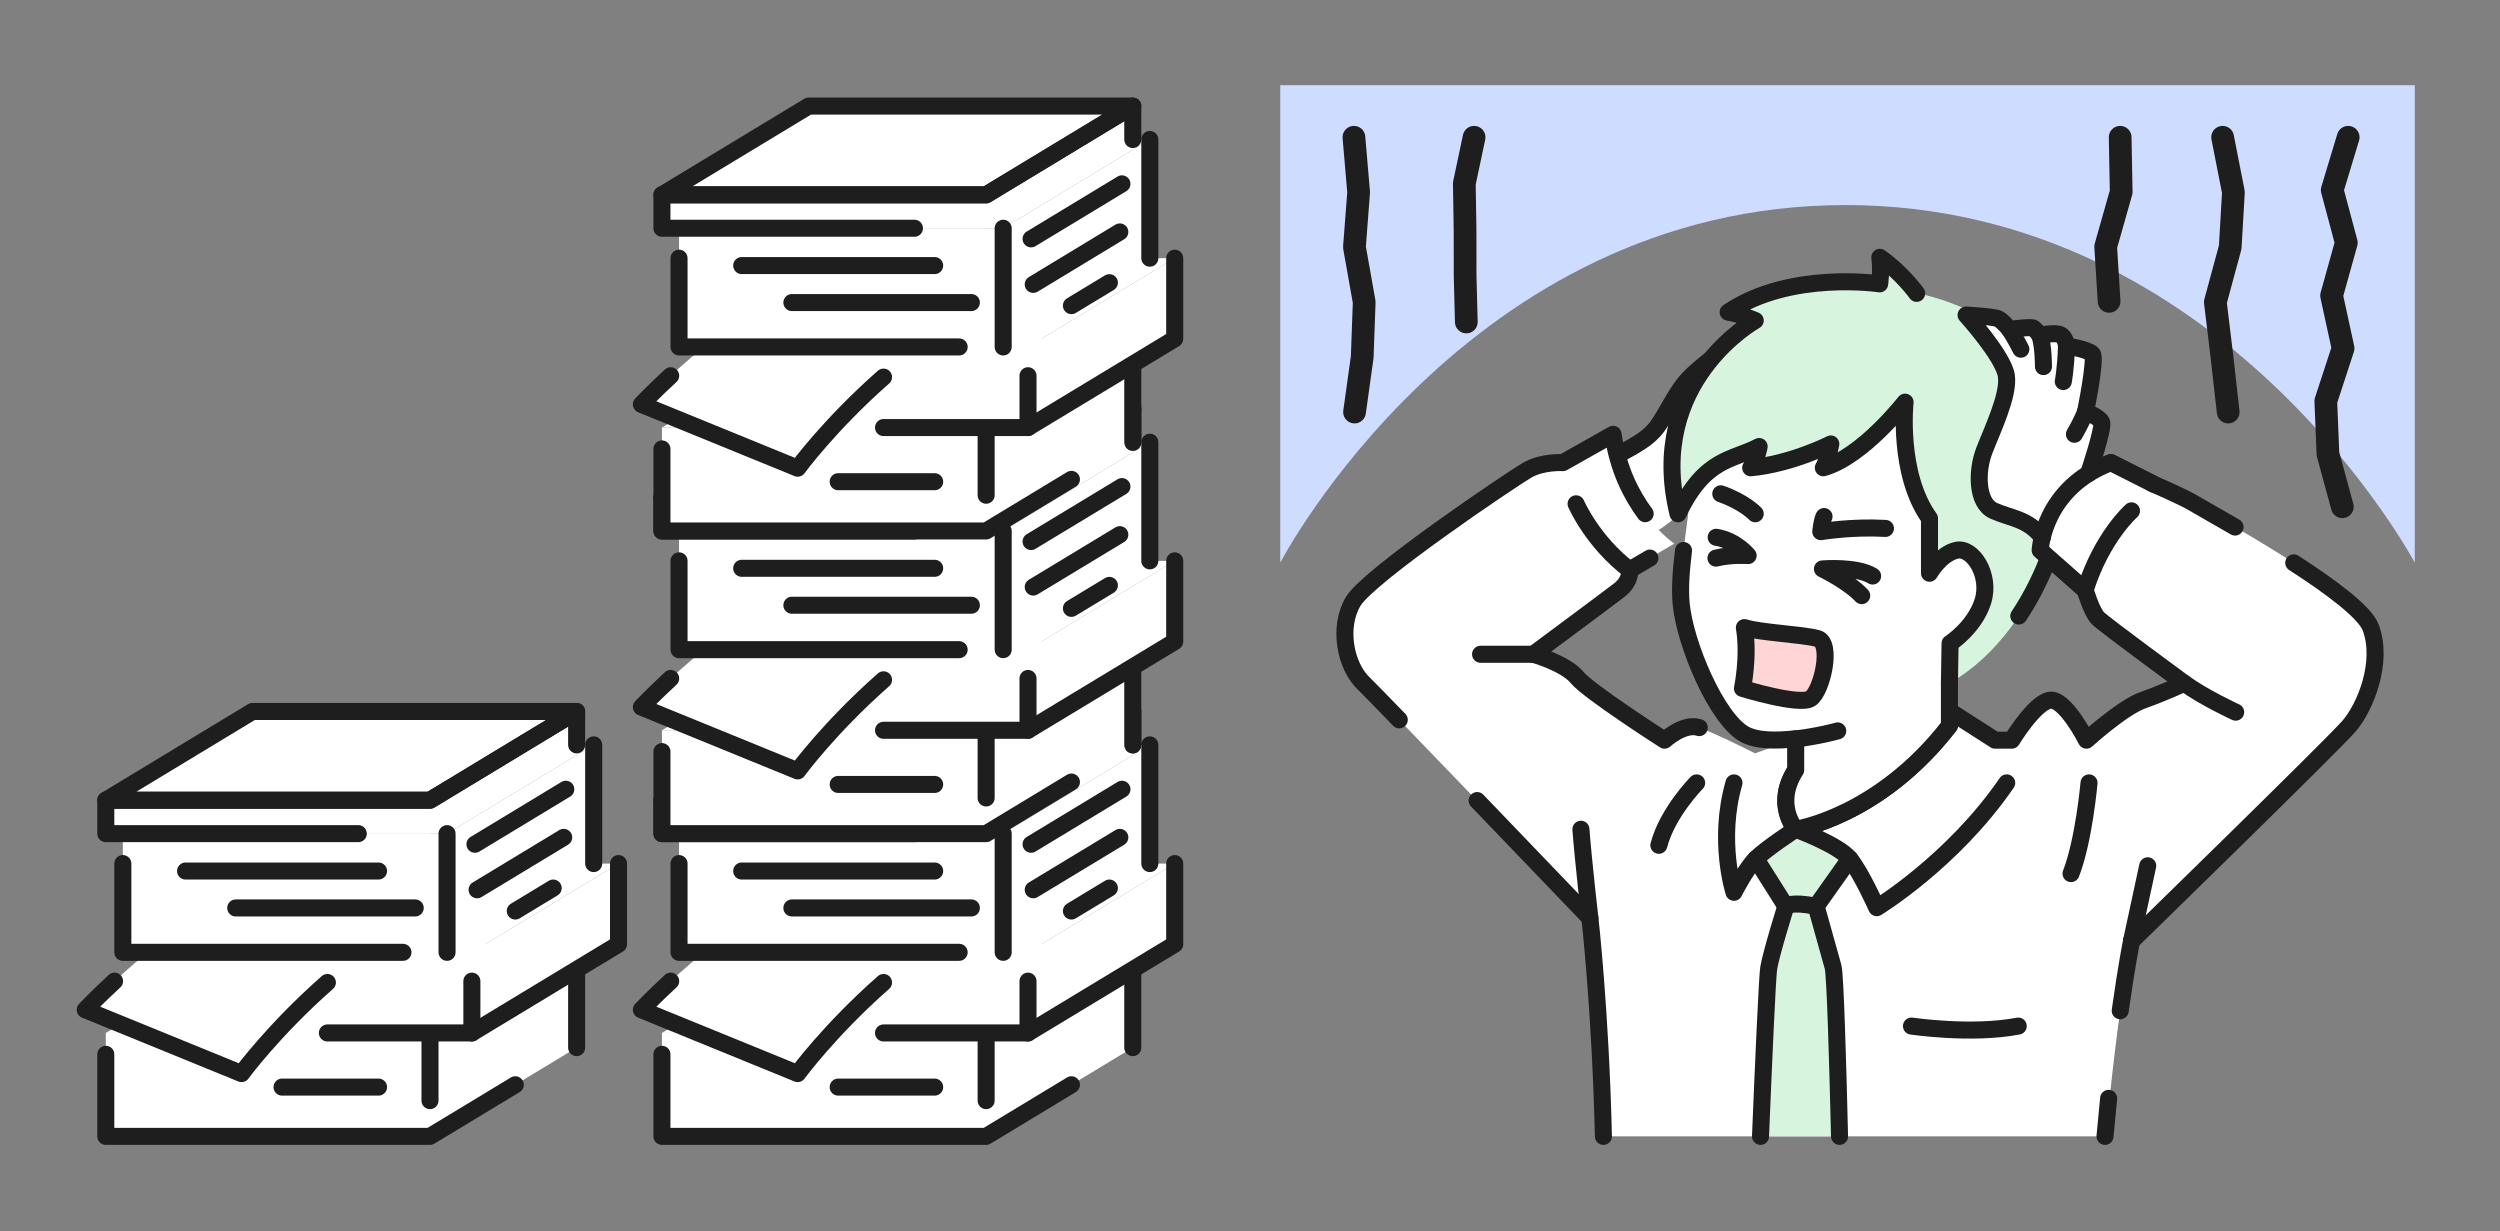 <?xml version="1.0" encoding="UTF-8"?>
<svg id="_レイヤー_1" data-name="レイヤー 1" xmlns="http://www.w3.org/2000/svg" xmlns:xlink="http://www.w3.org/1999/xlink" viewBox="0 0 440 216.67">
  <rect x="0" y="0" width="440" height="216.67" fill="#808080" stroke="none"/>
  <defs>
    <style>
      .cls-1 {
        stroke-width: 3px;
      }

      .cls-1, .cls-2, .cls-3 {
        fill: none;
      }

      .cls-1, .cls-3 {
        stroke: #1e1e1e;
        stroke-linecap: round;
        stroke-linejoin: round;
      }

      .cls-2, .cls-4, .cls-5, .cls-6, .cls-7 {
        stroke-width: 0px;
      }

      .cls-4 {
        fill: #d7f4de;
      }

      .cls-8 {
        clip-path: url(#clippath-1);
      }

      .cls-5 {
        fill: #ffd5d5;
      }

      .cls-9 {
        clip-path: url(#clippath);
      }

      .cls-6 {
        fill: #fff;
      }

      .cls-7 {
        fill: #ceddff;
      }

      .cls-3 {
        stroke-width: 4px;
      }
    </style>
    <clipPath id="clippath">
      <rect class="cls-2" width="440" height="200"/>
    </clipPath>
    <clipPath id="clippath-1">
      <rect class="cls-2" width="440" height="200"/>
    </clipPath>
  </defs>
  <rect class="cls-2" y="0" width="440" height="215"/>
  <g>
    <g>
      <g>
        <g>
          <path class="cls-6" d="M291.96,93.25c2.32-1.39,4.53-3.94,7.08-4.78s7.9-2.46,7.9-2.46l5.54-23.69s-6.19-1.87-7.72-1.36-5.43,3.48-7.56,5.69-3.85,6.11-5.47,8.36-4.08,3.44-7.11,5.11l-1.41,11.03,8.74,2.1Z"/>
          <path class="cls-1" d="M304.76,60.96c-1.53.51-5.43,3.48-7.56,5.69s-3.85,6.11-5.47,8.36-4.08,3.44-7.11,5.11"/>
        </g>
        <g>
          <g class="cls-9">
            <path class="cls-6" d="M369.54,214.92c1.9-31.06,5.6-49.28,5.6-49.28,0,0,35.32-34.42,38.26-37.81s6.11-11.32,3.85-17.38-29.21-20.66-31.02-21.79-7.25-3.47-7.25-3.47l-7.47-3.77c-12,4.53-12.45,15.43-12.45,15.43l7.92,6.99s1.13,3.85,2.26,4.98,15.17,11.43,15.17,11.43c0,0-3.62,1.7-7.25,2.98s-9.96,7.04-9.96,7.04c0,0-3.85-7.65-6.57-7.01s-6.57,7.01-6.57,7.01h-2.94l-8.04-5.16v2.61c-12.45,16.08-27.06,18.23-27.06,18.23,0,0-3.91-4.33,0-10.42v-5.53l-7.13,2.59s-7.14-3.62-9.86-4.53-6.11,2.21-6.11,2.21c0,0-13.36-8.55-15.4-11.04s-7.7-4.08-7.7-4.08c0,0,13.13-9.74,15.17-11.32s1.81-3.53,1.81-3.53l7.88-4.62s-9.01-6.11-10.82-19.25l-8.83,4.98s-3.62-.23-6.34,1.36-27.85,18.51-30.57,23.07-1.36,11.35,1.81,14.4,39.85,41.32,39.85,41.32c0,0,2.74,24.05,2.51,53.43l87.21-.08Z"/>
          </g>
          <g>
            <path class="cls-1" d="M259.98,140.9c9.95,10.35,19.84,20.67,19.84,20.67,0,0,1.86,16.29,2.38,38.43"/>
            <path class="cls-1" d="M289.55,90.41c-2.35-3.17-4.8-7.79-5.65-13.97l-8.83,4.98s-3.62-.23-6.34,1.36-27.85,18.51-30.57,23.07-1.36,11.35,1.81,14.4c.7.68,3.06,3.09,6.3,6.44"/>
            <path class="cls-1" d="M299.07,128.06c-2.72-.91-6.11,2.21-6.11,2.21,0,0-13.36-8.55-15.4-11.04s-7.7-4.08-7.7-4.08c0,0,13.13-9.74,15.17-11.32s1.81-3.53,1.81-3.53l3.54-2.08"/>
            <path class="cls-1" d="M393.37,92.76c-3.75-2.19-6.59-3.76-7.13-4.1-1.81-1.13-7.25-3.47-7.25-3.47l-7.47-3.77c-12,4.53-12.45,15.43-12.45,15.43l7.92,6.99s1.13,3.85,2.26,4.98,15.17,11.43,15.17,11.43c0,0-3.62,1.7-7.25,2.98s-9.96,7.04-9.96,7.04c0,0-3.85-7.65-6.57-7.01s-6.57,7.01-6.57,7.01h-2.94l-3.58-2.3-4.46-2.86v2.61c-12.45,16.08-27.06,18.23-27.06,18.23,0,0-3.91-4.33,0-10.42"/>
            <path class="cls-1" d="M375.14,165.64s35.32-34.42,38.26-37.81,6.11-11.32,3.85-17.38c-1.02-2.73-7.06-7.2-13.55-11.39"/>
            <path class="cls-1" d="M373.16,177.89c1.11-7.96,1.99-12.25,1.99-12.25"/>
            <path class="cls-1" d="M370.48,200c.21-2.34.42-4.57.64-6.69"/>
          </g>
          <g>
            <g class="cls-8">
              <path class="cls-4" d="M324.09,214.99c-.26-12.42-.94-42.84-1.48-44.82-.68-2.49-2.98-10.66-2.98-10.66l5.92-8.36c-2.04-2.49-9.51-5.21-9.51-5.21,0,0-5.21,3.4-7.02,5.21l5.28,8.36s-2.57,8.17-3.02,10.89c-.36,2.13-1.55,31.91-2.05,44.6h14.85Z"/>
            </g>
            <g>
              <path class="cls-1" d="M309.03,151.15l5.28,8.36s.8-.91,5.33,0l5.92-8.36"/>
              <path class="cls-1" d="M309.85,200c.54-13.2,1.2-28.11,1.44-29.6.45-2.72,3.02-10.89,3.02-10.89"/>
              <path class="cls-1" d="M319.64,159.51s2.3,8.17,2.98,10.66c.38,1.38.82,16.55,1.14,29.83"/>
            </g>
          </g>
          <g>
            <path class="cls-1" d="M353.18,137.79c-9.48,13.83-22.87,21.96-22.87,21.96,0,0-2.72-6.11-4.75-8.6s-9.51-5.21-9.51-5.21c0,0-5.21,3.4-7.02,5.21s-3.85,5.89-3.85,5.89c0,0-2.94-9.06,0-19.25"/>
            <path class="cls-1" d="M336.42,180.59s10.64,1.58,18.79,0"/>
            <path class="cls-1" d="M375.14,165.64l2.86-13.26"/>
            <path class="cls-1" d="M279.82,161.57s-1.13-9.74-1.58-15.62"/>
            <path class="cls-1" d="M298.61,137.79s-5.15,5.21-6.65,10.98"/>
            <path class="cls-1" d="M367.67,137.79s-.91,10.19-3.17,15.96"/>
            <path class="cls-1" d="M384.42,120.25c3.62,2.6,9.06,5.09,9.06,5.09"/>
            <path class="cls-1" d="M269.86,115.15c-3.4,0-9.28,0-9.28,0"/>
            <path class="cls-1" d="M286.84,100.31c-6.57-4.96-9.45-11.64-9.45-11.64"/>
          </g>
        </g>
        <g>
          <g>
            <path class="cls-6" d="M343.1,120.25v7.47c-12.45,16.08-27.06,18.23-27.06,18.23,0,0-3.91-4.33,0-10.42v-1.97s0-3.53,0-3.53c-3.29.37-6.89.4-9.06-.83-4.91-2.81-10.42-15.85-11.09-22.87s2.04-16.75,1.79-24.91l11.23-17.66h30.67l17.89,30.8-6.45,15.27-7.92,10.42Z"/>
            <path class="cls-1" d="M296.3,96.89c-.41,3.39-.68,6.63-.41,9.43.68,7.02,6.18,20.06,11.09,22.87,2.17,1.24,5.77,1.21,9.06.83v5.51c-3.91,6.09,0,10.42,0,10.42,0,0,14.6-2.15,27.06-18.23v-7.47"/>
            <path class="cls-1" d="M316.05,130.05c3.92-.44,7.39-1.41,7.39-1.41"/>
          </g>
          <g>
            <path class="cls-4" d="M337.33,51.62s19.53,2.97,25.46,20.77c4.26,12.8-3.04,38.35-19.68,47.86l.11-7.02s4.3-2.77,5.77-7.38-1.81-9.64-4.64-9-4.75,4.04-4.75,4.04v-9.65c-5.66-7.87-4.3-20.46-4.3-20.46,0,0-7.47,9.62-14.38,11.55.79-1.36,1.31-4.19,1.31-4.19,0,0-6.86,3.51-14.1,4.19,1.13-1.47,1.49-3.74,1.49-3.74-4.77,2.5-9.53,1.94-14.28,11.84-5.72-23.27,13.59-34.02,13.59-34.02,0,0-2.61-1.13-4.76-1.47,10.98-7.36,26.66-4.98,26.66-4.98,0,0,.34-2.18.03-4.67,3.91,2.72,6.48,6.34,6.48,6.34"/>
            <path class="cls-1" d="M343.1,120.25l.11-7.02s4.3-2.77,5.77-7.38-1.81-9.64-4.64-9-4.75,4.04-4.75,4.04v-9.65c-5.66-7.87-4.3-20.46-4.3-20.46,0,0-7.47,9.62-14.38,11.55.79-1.36,1.31-4.19,1.31-4.19,0,0-6.86,3.51-14.1,4.19,1.13-1.47,1.49-3.74,1.49-3.74-4.77,2.5-9.53,1.94-14.28,11.84-5.72-23.27,13.59-34.02,13.59-34.02,0,0-2.61-1.13-4.76-1.47,10.98-7.36,26.66-4.98,26.66-4.98,0,0,.34-2.18.03-4.67,3.91,2.72,6.48,6.34,6.48,6.34"/>
            <path class="cls-1" d="M362.79,72.39c3.01,9.03.25,24.42-7.48,36.03"/>
          </g>
          <g>
            <g>
              <path class="cls-5" d="M307.01,110.46c2.89.91,10.08,1.17,12.85,1.91s.79,9.28-1.19,10.58-12-1.79-12-1.79c0,0,1.19-5.55.34-10.7Z"/>
              <path class="cls-1" d="M307.01,110.46c2.89.91,10.08,1.17,12.85,1.91s.79,9.28-1.19,10.58-12-1.79-12-1.79c0,0,1.19-5.55.34-10.7Z"/>
            </g>
            <path class="cls-1" d="M302.05,94.56c3.51.57,5.62,3.22,5.62,3.22,0,0-2.94-.23-5.66.45"/>
            <path class="cls-1" d="M329.58,101.38c-2.83-1.75-8.83-1.25-8.83-1.25,0,0,4.58,2.21,6.91,4.7"/>
            <path class="cls-1" d="M321.03,90.91c-.4.74-.57,2.66-.57,2.66,0,0,5.43-.91,11.38-.57"/>
            <path class="cls-1" d="M308.92,90.42s-1.87-2.04-6.06-3.51"/>
          </g>
        </g>
        <g>
          <path class="cls-6" d="M359.44,94.56c-2.58-3.29-5.47-3.29-8.53-4.65s-3.06-6.96-1.7-10.53,4.42-9.85,3.91-13.25-7.09-10.68-7.09-10.68c0,0,4.89.27,5.68.66s1.98,1.87,1.98,1.87c0,0,3.79-.51,4.19-.23s1.13,1.25,1.13,1.25c0,0,2.6-.51,3.57-.11s1.13,1.98,1.13,1.98c0,0,3.79.62,4.53,1.42s-1.19,10.19-1.19,10.19c0,0,2.38.85,2.83,1.81s-2.29,9.06-2.29,9.06l-3.09,7.56-5.06,3.65Z"/>
          <path class="cls-6" d="M366.99,103.83l-7.92-6.99s.45-10.9,12.45-15.43l7.47,3.77s-8.38,7.55-12,18.64Z"/>
          <g>
            <path class="cls-1" d="M378.99,85.19l-7.47-3.77c-12,4.53-12.45,15.43-12.45,15.43l7.92,6.99"/>
            <path class="cls-1" d="M366.99,103.83c2.94-9.34,8.15-13.92,8.15-13.92"/>
          </g>
          <g>
            <path class="cls-1" d="M359.44,94.56c-2.58-3.29-5.47-3.29-8.53-4.65s-3.06-6.96-1.7-10.53,4.42-9.85,3.91-13.25-7.09-10.68-7.09-10.68c0,0,4.89.27,5.68.66s1.98,1.87,1.98,1.87c0,0,3.79-.51,4.19-.23s1.13,1.25,1.13,1.25c0,0,2.6-.51,3.57-.11s1.13,1.98,1.13,1.98c0,0,3.79.62,4.53,1.42s-1.19,10.19-1.19,10.19c0,0,2.38.85,2.83,1.81s-2.29,9.06-2.29,9.06"/>
            <path class="cls-1" d="M363.71,60.87c-.14,4.08-.57,6.28-.57,6.28"/>
            <path class="cls-1" d="M353.69,57.98c1.05,1.61,1.98,3.48,1.98,3.48"/>
            <path class="cls-1" d="M359.01,59c.65,1.95.64,5.52.64,5.52"/>
            <path class="cls-1" d="M367.05,72.47c-.6,1.64-1.95,3.96-1.95,3.96"/>
          </g>
        </g>
      </g>
      <g>
        <path class="cls-7" d="M225.32,15h199.68v84.03s-33.5-62.94-100.2-62.94-99.48,62.94-99.48,62.94V15Z"/>
        <g>
          <polyline class="cls-3" points="413.28 24.16 410.47 33.45 412.95 42.73 410.36 52.02 412.38 61.31 409.34 70.6 409.72 79.89 412.25 89.19"/>
          <polyline class="cls-3" points="391.18 24.16 393.08 33.83 392.52 43.5 389.9 53.17 391.07 62.84 392.16 72.52"/>
          <polyline class="cls-3" points="373.15 24.16 373.33 33.78 370.6 43.41 371.2 53.04"/>
          <polyline class="cls-3" points="259.44 24.16 257.72 32.29 257.85 40.41 257.86 48.54 258.07 56.67"/>
          <polyline class="cls-3" points="238.29 24.16 239.12 33.83 238.38 43.5 240.1 53.17 239.75 62.84 238.4 72.52"/>
        </g>
      </g>
    </g>
    <g>
      <g>
        <g>
          <g>
            <polygon class="cls-6" points="101.49 166.18 44.43 166.18 18.62 181.8 75.68 181.8 101.49 166.18"/>
            <polygon class="cls-6" points="18.62 181.8 18.62 200 75.68 200 101.49 184.38 101.49 166.18 75.68 181.8 18.62 181.8"/>
          </g>
          <g>
            <line class="cls-1" x1="101.49" y1="184.38" x2="101.49" y2="166.18"/>
            <polyline class="cls-1" points="18.62 185.56 18.62 200 75.68 200 90.69 190.92"/>
            <line class="cls-1" x1="75.68" y1="193.71" x2="75.68" y2="181.8"/>
            <line class="cls-1" x1="66.62" y1="191.33" x2="49.64" y2="191.33"/>
          </g>
        </g>
        <g>
          <g>
            <polygon class="cls-6" points="108.86 151.99 51.81 151.99 26 167.61 83.05 167.61 108.86 151.99"/>
            <polygon class="cls-6" points="26 167.61 26 181.8 83.05 181.8 108.86 166.18 108.86 151.99 83.05 167.61 26 167.61"/>
          </g>
          <g>
            <polyline class="cls-1" points="108.86 151.99 108.86 166.18 83.05 181.8 57.62 181.8"/>
            <line class="cls-1" x1="83.05" y1="181.8" x2="83.05" y2="172.68"/>
          </g>
        </g>
        <g>
          <path class="cls-6" d="M64.13,167.61c-13.42,10.11-21.62,21.34-21.62,21.34l-27.51-11.23s4.75-5.04,11-10.11h38.14Z"/>
          <path class="cls-1" d="M57.62,172.92c-9.51,8.37-15.11,16.03-15.11,16.03l-27.51-11.23s2.02-2.14,5.16-5.04"/>
        </g>
        <g>
          <g>
            <polygon class="cls-6" points="104.49 131.1 47.43 131.1 21.62 146.72 78.68 146.72 104.49 131.1"/>
            <polygon class="cls-6" points="21.62 146.72 21.62 167.61 78.68 167.61 104.49 151.99 104.49 131.1 78.68 146.72 21.62 146.72"/>
          </g>
          <g>
            <g>
              <polyline class="cls-1" points="21.62 151.99 21.62 167.61 70.92 167.61"/>
              <line class="cls-1" x1="104.49" y1="151.99" x2="104.49" y2="131.1"/>
              <line class="cls-1" x1="78.68" y1="167.61" x2="78.68" y2="146.72"/>
            </g>
            <g>
              <line class="cls-1" x1="97.36" y1="156.3" x2="90.69" y2="160.34"/>
              <line class="cls-1" x1="99.58" y1="138.91" x2="83.59" y2="148.59"/>
              <line class="cls-1" x1="99.21" y1="147.38" x2="83.97" y2="156.6"/>
              <line class="cls-1" x1="32.66" y1="153.3" x2="66.62" y2="153.3"/>
              <line class="cls-1" x1="41.49" y1="159.8" x2="73.08" y2="159.8"/>
            </g>
          </g>
        </g>
        <g>
          <g>
            <polygon class="cls-6" points="101.49 125.22 44.43 125.22 18.62 140.84 75.68 140.84 101.49 125.22"/>
            <polygon class="cls-6" points="18.62 140.84 18.62 146.72 75.68 146.72 101.49 131.1 101.49 125.22 75.68 140.84 18.62 140.84"/>
          </g>
          <g>
            <polygon class="cls-1" points="101.49 125.22 44.43 125.22 18.62 140.84 75.68 140.84 101.49 125.22"/>
            <polyline class="cls-1" points="101.49 131.1 101.49 125.22 75.68 140.84 18.62 140.84 18.62 146.72 63.06 146.72"/>
          </g>
        </g>
      </g>
      <g>
        <g>
          <g>
            <polygon class="cls-6" points="199.37 166.18 142.32 166.18 116.5 181.8 173.56 181.8 199.37 166.18"/>
            <polygon class="cls-6" points="116.5 181.8 116.5 200 173.56 200 199.37 184.38 199.37 166.18 173.56 181.8 116.5 181.8"/>
          </g>
          <g>
            <line class="cls-1" x1="199.37" y1="184.38" x2="199.37" y2="166.18"/>
            <polyline class="cls-1" points="116.5 185.56 116.5 200 173.56 200 188.57 190.92"/>
            <line class="cls-1" x1="173.56" y1="193.71" x2="173.56" y2="181.8"/>
            <line class="cls-1" x1="164.5" y1="191.33" x2="147.52" y2="191.33"/>
          </g>
        </g>
        <g>
          <g>
            <polygon class="cls-6" points="206.75 151.99 149.69 151.99 123.88 167.61 180.93 167.61 206.75 151.99"/>
            <polygon class="cls-6" points="123.88 167.61 123.88 181.8 180.93 181.8 206.75 166.18 206.75 151.99 180.93 167.61 123.88 167.61"/>
          </g>
          <g>
            <polyline class="cls-1" points="206.75 151.99 206.75 166.18 180.93 181.8 155.5 181.8"/>
            <line class="cls-1" x1="180.93" y1="181.8" x2="180.93" y2="172.68"/>
          </g>
        </g>
        <g>
          <path class="cls-6" d="M162.01,167.61c-13.42,10.11-21.62,21.34-21.62,21.34l-27.51-11.23s4.75-5.04,11-10.11h38.14Z"/>
          <path class="cls-1" d="M155.5,172.92c-9.51,8.37-15.11,16.03-15.11,16.03l-27.51-11.23s2.02-2.14,5.16-5.04"/>
        </g>
        <g>
          <g>
            <polygon class="cls-6" points="202.37 131.1 145.32 131.1 119.51 146.72 176.56 146.72 202.37 131.1"/>
            <polygon class="cls-6" points="119.51 146.72 119.51 167.61 176.56 167.61 202.37 151.99 202.37 131.1 176.56 146.72 119.51 146.72"/>
          </g>
          <g>
            <g>
              <polyline class="cls-1" points="119.51 151.99 119.51 167.61 168.81 167.61"/>
              <line class="cls-1" x1="202.37" y1="151.99" x2="202.37" y2="131.1"/>
              <line class="cls-1" x1="176.56" y1="167.61" x2="176.56" y2="146.72"/>
            </g>
            <g>
              <line class="cls-1" x1="195.25" y1="156.3" x2="188.57" y2="160.34"/>
              <line class="cls-1" x1="197.46" y1="138.91" x2="181.47" y2="148.59"/>
              <line class="cls-1" x1="197.09" y1="147.38" x2="181.85" y2="156.6"/>
              <line class="cls-1" x1="130.54" y1="153.3" x2="164.5" y2="153.3"/>
              <line class="cls-1" x1="139.37" y1="159.8" x2="170.96" y2="159.8"/>
            </g>
          </g>
        </g>
        <g>
          <g>
            <polygon class="cls-6" points="199.37 125.22 142.32 125.22 116.5 140.84 173.56 140.84 199.37 125.22"/>
            <polygon class="cls-6" points="116.5 140.84 116.5 146.72 173.56 146.72 199.37 131.1 199.37 125.22 173.56 140.84 116.5 140.84"/>
          </g>
          <g>
            <polygon class="cls-1" points="199.37 125.22 142.32 125.22 116.5 140.84 173.56 140.84 199.37 125.22"/>
            <polyline class="cls-1" points="199.37 131.1 199.37 125.22 173.56 140.84 116.5 140.84 116.5 146.72 160.94 146.72"/>
          </g>
        </g>
      </g>
      <g>
        <g>
          <g>
            <polygon class="cls-6" points="199.37 112.91 142.32 112.91 116.5 128.53 173.56 128.53 199.37 112.91"/>
            <polygon class="cls-6" points="116.5 128.53 116.5 146.72 173.56 146.72 199.37 131.1 199.37 112.91 173.56 128.53 116.5 128.53"/>
          </g>
          <g>
            <line class="cls-1" x1="199.37" y1="131.1" x2="199.37" y2="112.91"/>
            <polyline class="cls-1" points="116.5 132.28 116.5 146.72 173.56 146.72 188.57 137.64"/>
            <line class="cls-1" x1="173.56" y1="140.44" x2="173.56" y2="128.53"/>
            <line class="cls-1" x1="164.5" y1="138.06" x2="147.52" y2="138.06"/>
          </g>
        </g>
        <g>
          <g>
            <polygon class="cls-6" points="206.75 98.71 149.69 98.71 123.88 114.34 180.93 114.34 206.75 98.71"/>
            <polygon class="cls-6" points="123.88 114.34 123.88 128.53 180.93 128.53 206.75 112.91 206.75 98.71 180.93 114.34 123.88 114.34"/>
          </g>
          <g>
            <polyline class="cls-1" points="206.75 98.71 206.75 112.91 180.93 128.53 155.5 128.53"/>
            <line class="cls-1" x1="180.93" y1="128.53" x2="180.93" y2="119.41"/>
          </g>
        </g>
        <g>
          <path class="cls-6" d="M162.01,114.34c-13.42,10.11-21.62,21.34-21.62,21.34l-27.51-11.23s4.75-5.04,11-10.11h38.14Z"/>
          <path class="cls-1" d="M155.5,119.65c-9.51,8.37-15.11,16.03-15.11,16.03l-27.51-11.23s2.02-2.14,5.16-5.04"/>
        </g>
        <g>
          <g>
            <polygon class="cls-6" points="202.37 77.83 145.32 77.83 119.51 93.45 176.56 93.45 202.37 77.83"/>
            <polygon class="cls-6" points="119.51 93.45 119.51 114.34 176.56 114.34 202.37 98.71 202.37 77.83 176.56 93.45 119.51 93.45"/>
          </g>
          <g>
            <g>
              <polyline class="cls-1" points="119.51 98.71 119.51 114.34 168.81 114.34"/>
              <line class="cls-1" x1="202.37" y1="98.71" x2="202.37" y2="77.83"/>
              <line class="cls-1" x1="176.56" y1="114.34" x2="176.56" y2="93.45"/>
            </g>
            <g>
              <line class="cls-1" x1="195.25" y1="103.03" x2="188.57" y2="107.07"/>
              <line class="cls-1" x1="197.46" y1="85.64" x2="181.47" y2="95.31"/>
              <line class="cls-1" x1="197.09" y1="94.1" x2="181.85" y2="103.32"/>
              <line class="cls-1" x1="130.54" y1="100.02" x2="164.5" y2="100.02"/>
              <line class="cls-1" x1="139.37" y1="106.52" x2="170.96" y2="106.52"/>
            </g>
          </g>
        </g>
        <g>
          <g>
            <polygon class="cls-6" points="199.37 71.94 142.32 71.94 116.5 87.57 173.56 87.57 199.37 71.94"/>
            <polygon class="cls-6" points="116.5 87.57 116.5 93.45 173.56 93.45 199.37 77.83 199.37 71.94 173.56 87.57 116.5 87.57"/>
          </g>
          <g>
            <polygon class="cls-1" points="199.37 71.94 142.32 71.94 116.5 87.57 173.56 87.57 199.37 71.94"/>
            <polyline class="cls-1" points="199.37 77.83 199.37 71.94 173.56 87.57 116.5 87.57 116.5 93.45 160.94 93.45"/>
          </g>
        </g>
      </g>
      <g>
        <g>
          <g>
            <polygon class="cls-6" points="199.37 59.63 142.32 59.63 116.5 75.25 173.56 75.25 199.37 59.63"/>
            <polygon class="cls-6" points="116.5 75.25 116.5 93.45 173.56 93.45 199.37 77.83 199.37 59.63 173.56 75.25 116.5 75.25"/>
          </g>
          <g>
            <line class="cls-1" x1="199.37" y1="77.83" x2="199.37" y2="59.63"/>
            <polyline class="cls-1" points="116.5 79.01 116.5 93.45 173.56 93.45 188.57 84.37"/>
            <line class="cls-1" x1="173.56" y1="87.16" x2="173.56" y2="75.25"/>
            <line class="cls-1" x1="164.5" y1="84.78" x2="147.52" y2="84.78"/>
          </g>
        </g>
        <g>
          <g>
            <polygon class="cls-6" points="206.75 45.44 149.69 45.44 123.88 61.06 180.93 61.06 206.75 45.44"/>
            <polygon class="cls-6" points="123.88 61.06 123.88 75.25 180.93 75.25 206.75 59.63 206.75 45.44 180.93 61.06 123.88 61.06"/>
          </g>
          <g>
            <polyline class="cls-1" points="206.75 45.44 206.75 59.63 180.93 75.25 155.5 75.25"/>
            <line class="cls-1" x1="180.93" y1="75.25" x2="180.93" y2="66.13"/>
          </g>
        </g>
        <g>
          <path class="cls-6" d="M162.01,61.06c-13.42,10.11-21.62,21.34-21.62,21.34l-27.51-11.23s4.75-5.04,11-10.11h38.14Z"/>
          <path class="cls-1" d="M155.5,66.37c-9.51,8.37-15.11,16.03-15.11,16.03l-27.51-11.23s2.02-2.14,5.16-5.04"/>
        </g>
        <g>
          <g>
            <polygon class="cls-6" points="202.37 24.55 145.32 24.55 119.51 40.17 176.56 40.17 202.37 24.55"/>
            <polygon class="cls-6" points="119.51 40.17 119.51 61.06 176.56 61.06 202.37 45.44 202.37 24.55 176.56 40.17 119.51 40.17"/>
          </g>
          <g>
            <g>
              <polyline class="cls-1" points="119.51 45.44 119.51 61.06 168.81 61.06"/>
              <line class="cls-1" x1="202.37" y1="45.44" x2="202.37" y2="24.55"/>
              <line class="cls-1" x1="176.56" y1="61.06" x2="176.56" y2="40.17"/>
            </g>
            <g>
              <line class="cls-1" x1="195.25" y1="49.75" x2="188.57" y2="53.79"/>
              <line class="cls-1" x1="197.46" y1="32.36" x2="181.47" y2="42.04"/>
              <line class="cls-1" x1="197.09" y1="40.82" x2="181.85" y2="50.05"/>
              <line class="cls-1" x1="130.54" y1="46.74" x2="164.5" y2="46.74"/>
              <line class="cls-1" x1="139.37" y1="53.25" x2="170.96" y2="53.25"/>
            </g>
          </g>
        </g>
        <g>
          <g>
            <polygon class="cls-6" points="199.37 18.67 142.32 18.67 116.5 34.29 173.56 34.29 199.37 18.67"/>
            <polygon class="cls-6" points="116.5 34.29 116.5 40.17 173.56 40.17 199.37 24.55 199.37 18.67 173.56 34.29 116.5 34.29"/>
          </g>
          <g>
            <polygon class="cls-1" points="199.37 18.67 142.32 18.67 116.5 34.29 173.56 34.29 199.37 18.67"/>
            <polyline class="cls-1" points="199.37 24.55 199.37 18.67 173.56 34.29 116.5 34.29 116.5 40.17 160.94 40.17"/>
          </g>
        </g>
      </g>
    </g>
  </g>
</svg>